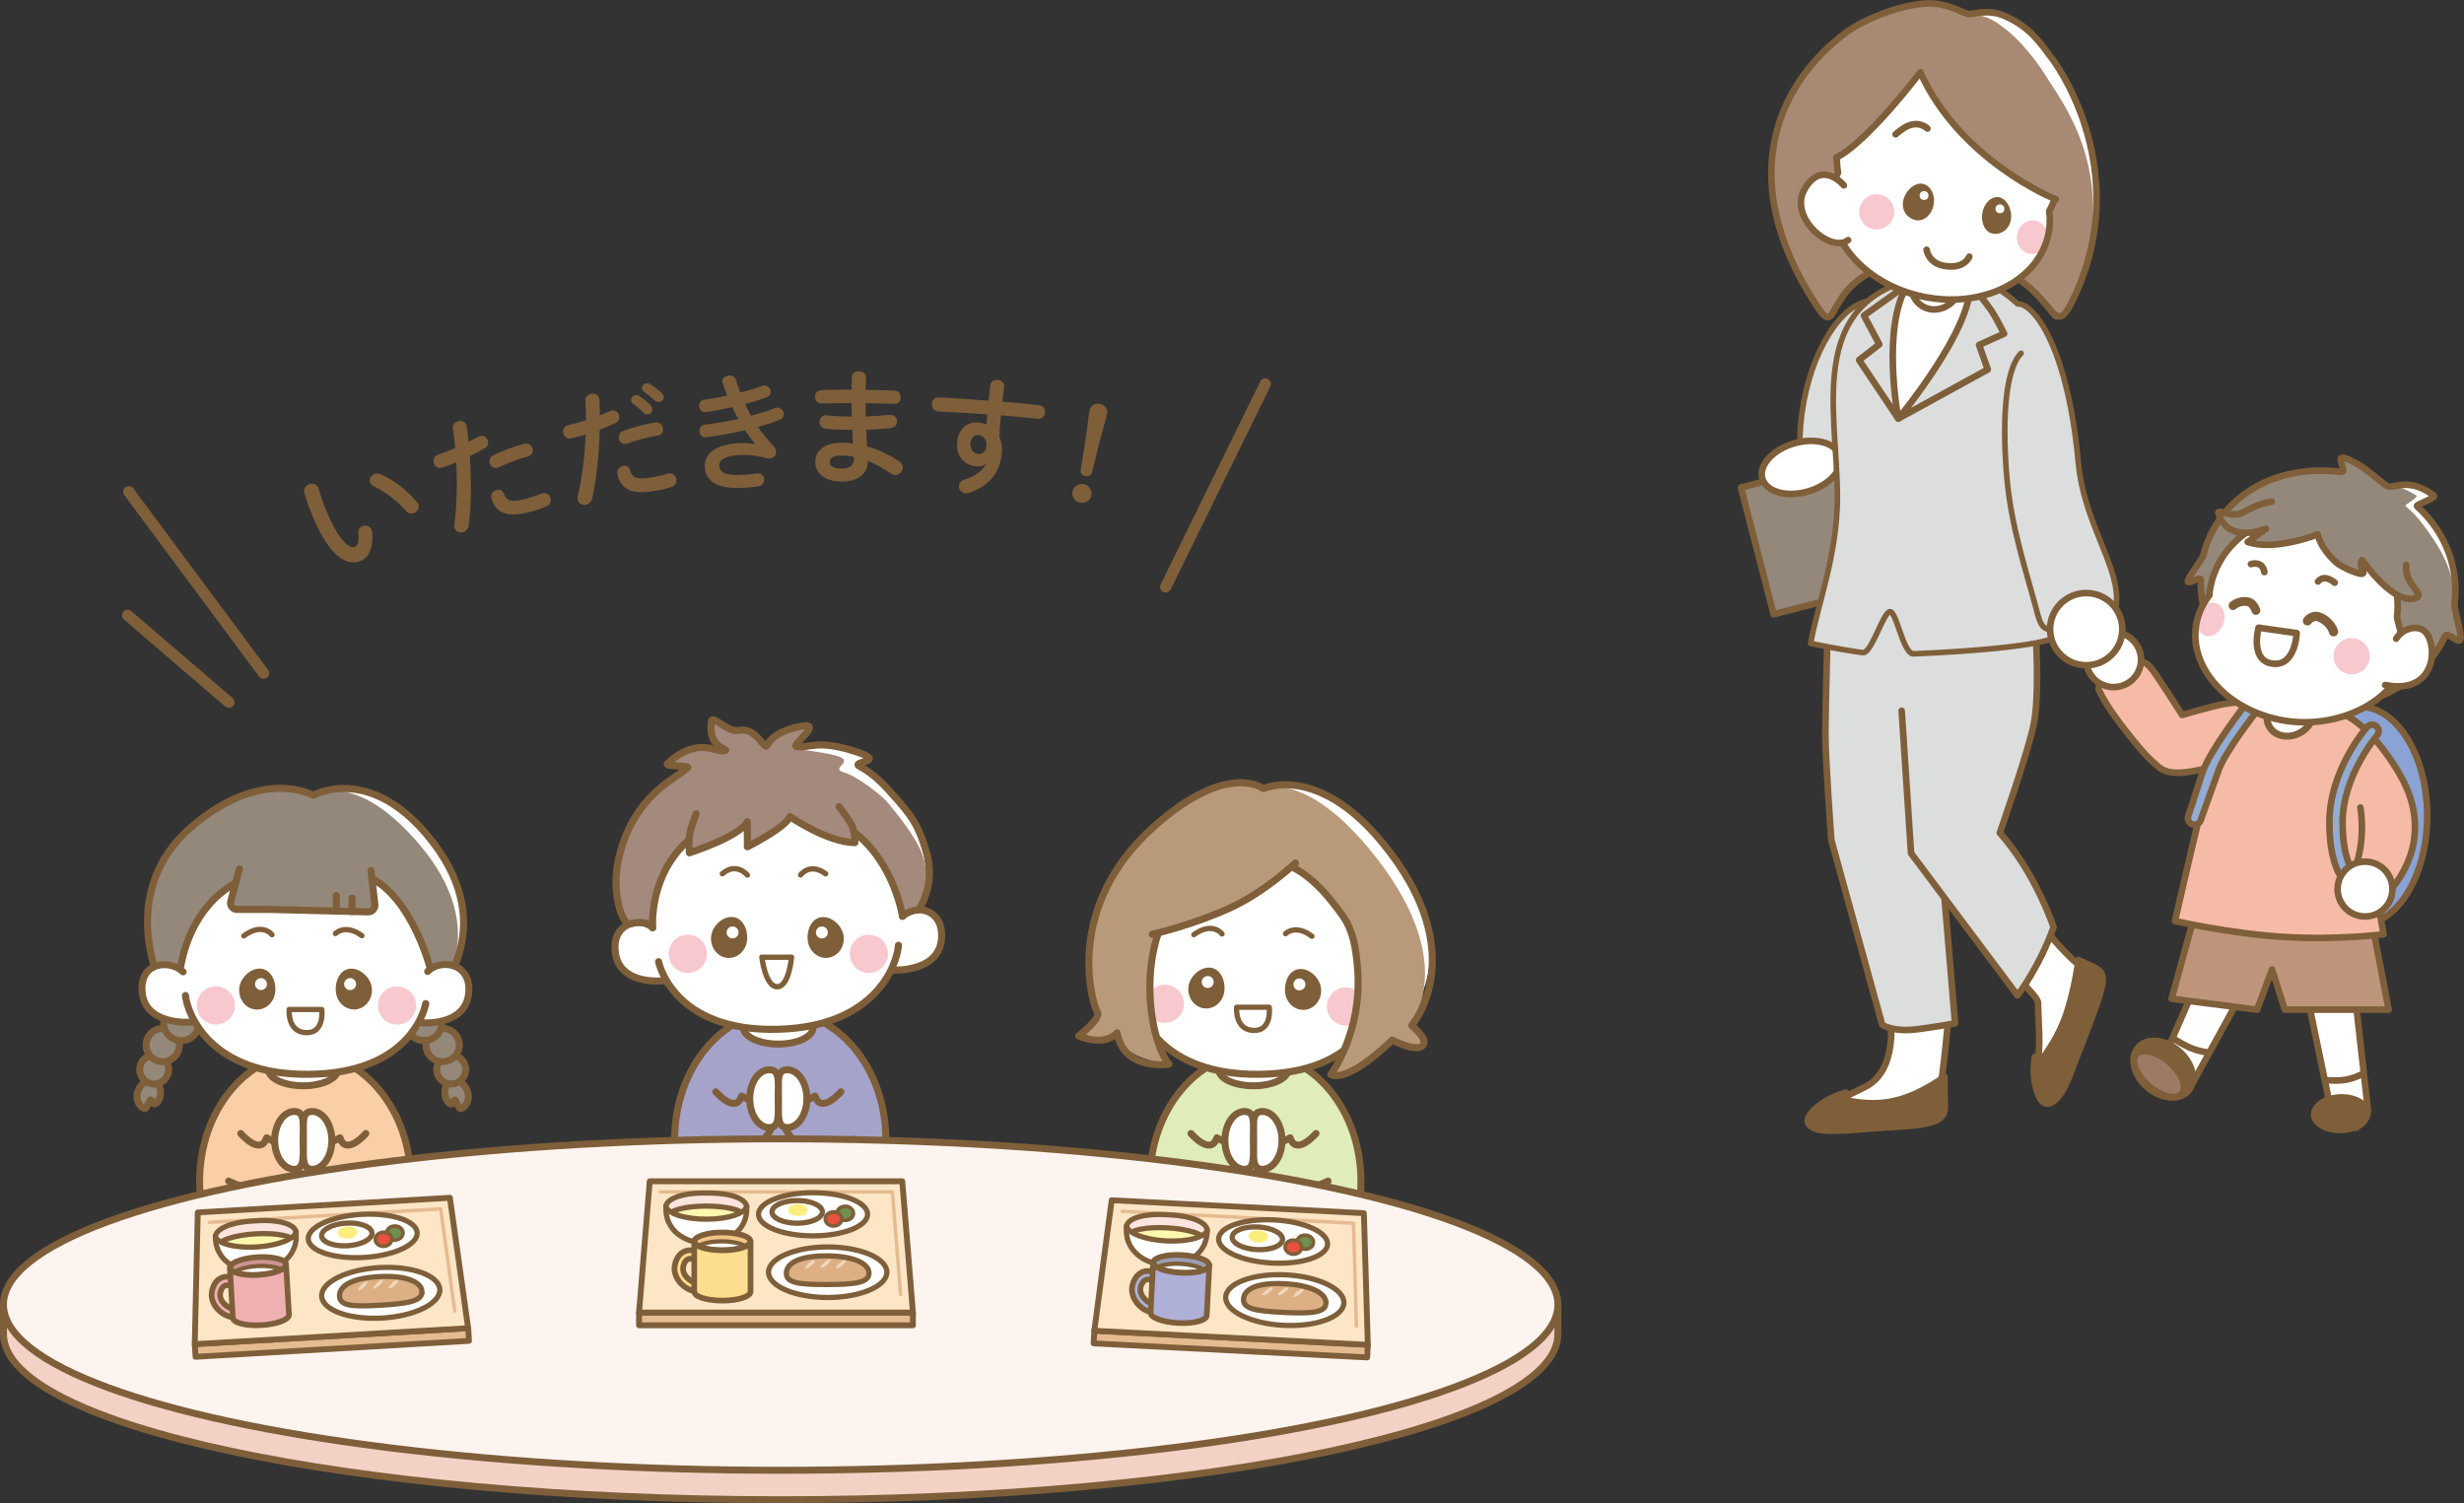 <?xml version="1.0" encoding="UTF-8"?>
<svg xmlns="http://www.w3.org/2000/svg" id="_レイヤー_1" width="399.8" height="243.92" viewBox="0 0 399.8 243.92">
  <rect x="0" y="0" width="399.8" height="243.92" fill="#333333" stroke="none"/>
  <defs>
    <style>.cls-1{fill:#f3d1c5;}.cls-1,.cls-2,.cls-3,.cls-4,.cls-5,.cls-6,.cls-7,.cls-8,.cls-9,.cls-10,.cls-11,.cls-12,.cls-13,.cls-14,.cls-15,.cls-16,.cls-17,.cls-18,.cls-19,.cls-20,.cls-21,.cls-22,.cls-23,.cls-24,.cls-25,.cls-26,.cls-27,.cls-28,.cls-29,.cls-30,.cls-31,.cls-32{stroke:#7e5f3a;}.cls-1,.cls-2,.cls-5,.cls-6,.cls-8,.cls-9,.cls-10,.cls-11,.cls-15,.cls-16,.cls-18,.cls-19,.cls-21,.cls-22,.cls-23,.cls-24,.cls-25,.cls-26,.cls-27,.cls-28,.cls-29,.cls-30,.cls-31,.cls-33,.cls-32{stroke-linecap:round;}.cls-1,.cls-5,.cls-6,.cls-8,.cls-9,.cls-10,.cls-11,.cls-12,.cls-14,.cls-15,.cls-16,.cls-18,.cls-19,.cls-21,.cls-22,.cls-24,.cls-26,.cls-27,.cls-29,.cls-30,.cls-33,.cls-32{stroke-linejoin:round;}.cls-1,.cls-22,.cls-24,.cls-30{stroke-width:1.13px;}.cls-2{stroke-width:1.5px;}.cls-2,.cls-3,.cls-4,.cls-7,.cls-13,.cls-34,.cls-17,.cls-20,.cls-23,.cls-25,.cls-28,.cls-31{stroke-miterlimit:10;}.cls-2,.cls-4,.cls-5,.cls-7,.cls-8,.cls-9,.cls-10,.cls-11,.cls-12,.cls-15,.cls-19,.cls-21,.cls-23,.cls-25,.cls-26,.cls-28,.cls-30,.cls-31,.cls-33,.cls-32{fill:none;}.cls-3{stroke-width:1.13px;}.cls-3,.cls-35,.cls-34,.cls-18,.cls-20,.cls-24,.cls-27{fill:#fff;}.cls-4,.cls-12,.cls-14,.cls-20,.cls-27,.cls-32{stroke-width:1.07px;}.cls-5{stroke-width:1.44px;}.cls-6{fill:#ea513c;}.cls-6,.cls-29{stroke-width:.59px;}.cls-7,.cls-16,.cls-17,.cls-18,.cls-21{stroke-width:.85px;}.cls-36{fill:#f7c8ce;}.cls-37{fill:#f4c587;}.cls-38{fill:#facea6;}.cls-39{fill:#efb0b2;}.cls-40{fill:#f6bba7;}.cls-41{fill:#efd7b8;}.cls-42{fill:#e5bb92;}.cls-43{fill:#fbee7e;}.cls-44{fill:#fde6c6;}.cls-45{fill:#fddd8f;}.cls-46,.cls-13,.cls-14{fill:#7e5f3a;}.cls-47{fill:#8aa3d4;}.cls-48{fill:#9e7964;}.cls-49{fill:#b89a7b;}.cls-50{fill:#92acd3;}.cls-51{fill:#ce9593;}.cls-52{fill:#a88973;}.cls-53{fill:#a4897d;}.cls-54{fill:#aeb0d8;}.cls-55{fill:#a5a3ca;}.cls-56{fill:#be957b;}.cls-57{fill:#dcdddd;}.cls-58{fill:#dcaf85;}.cls-59{fill:#e0ecba;}.cls-60{fill:#94887a;}.cls-61{fill:#9a9fb2;}.cls-8{stroke-width:.91px;}.cls-9{stroke-width:.92px;}.cls-10,.cls-25{stroke-width:1.15px;}.cls-11,.cls-28{stroke-width:1.15px;}.cls-13{stroke-width:1.04px;}.cls-34{stroke:#7c5e39;stroke-width:.69px;}.cls-15{stroke-width:.95px;}.cls-16{fill:#fce4df;}.cls-17{fill:#fff7b0;}.cls-19{stroke-width:.87px;}.cls-22{fill:#fdf4ef;}.cls-23{stroke-width:1.82px;}.cls-26{stroke-width:.86px;}.cls-29{fill:#70904d;}.cls-31{stroke-width:1.43px;}.cls-33{stroke:#e5bb92;stroke-width:.56px;}</style>
  </defs>
  <g>
    <g>
      <g>
        <path class="cls-46" d="m50.15,78.59c.58-.21,1.26-.07,1.51.61.1.27.37,1.24.58,1.84,2.46,6.74,4.48,8.01,5.29,7.72.46-.17.77-.63.61-2.21-.06-.63.26-1.03.68-1.19.56-.2,1.25,0,1.48.64.04.12.08.21.08.34.23,2.84-.66,4.24-1.95,4.71-2.79,1.02-5.75-1.81-8.42-9.13-.32-.89-.5-1.48-.64-1.99-.17-.64.26-1.14.78-1.33Zm17.5,2.86c.11.13.18.26.23.38.23.64-.17,1.22-.71,1.42-.41.15-.91.09-1.29-.36-1.34-1.52-3.33-3.08-5.25-4.02-.32-.15-.5-.36-.59-.59-.2-.54.16-1.17.74-1.38.27-.1.62-.1.98.06,2.17.91,4.53,2.78,5.88,4.51Z"></path>
        <path class="cls-46" d="m71.64,75.88c-.66.17-1.12-.25-1.25-.78-.14-.54.07-1.14.74-1.35.79-.24,1.71-.6,2.74-1.05-.1-1.14-.24-2.03-.39-3.16-.1-.63.35-1.06.86-1.19.56-.14,1.2.08,1.36.71l.03.12c.14.98.22,1.72.29,2.51.53-.26,1.07-.54,1.61-.83.1-.04.19-.09.29-.11.62-.16,1.12.27,1.26.8.1.42-.03.9-.53,1.17-.85.49-1.67.93-2.42,1.31.27,4.08.24,8-.15,11.16-.09.66-.52,1.06-.99,1.18-.56.14-1.19-.12-1.35-.74-.04-.18-.05-.37-.02-.59.41-2.98.49-6.36.31-10.02-.79.33-1.57.65-2.39.86Zm13.43-3.87c.72-.18,1.21.27,1.34.8.13.52-.08,1.1-.76,1.27-1.59.4-3.38,1.1-4.72,1.74-.07.04-.17.07-.23.08-.62.15-1.12-.25-1.25-.78-.12-.46.05-.98.65-1.29,1.47-.71,3.39-1.42,4.98-1.82Zm-4.48,7.5c.46-.12.96.03,1.16.59.46,1.24,1.27,1.42,3.43.87,1.01-.26,1.85-.55,2.62-.87.06-.04.15-.06.21-.08.68-.17,1.2.31,1.33.85.12.48-.06,1.03-.65,1.28-.82.35-1.79.69-2.93.97-2.79.7-4.2.29-5.09-.56-.44-.42-.8-1.17-.94-1.73-.17-.68.29-1.19.85-1.33Z"></path>
        <path class="cls-46" d="m92.57,71.14c-.67.1-1.09-.35-1.18-.9-.08-.55.18-1.13.86-1.27.8-.17,1.76-.44,2.83-.79.01-1.14-.04-2.05-.09-3.18-.04-.64.44-1.02.97-1.1.57-.09,1.19.19,1.29.84l.02.12c.05.99.06,1.73.05,2.52.55-.21,1.12-.44,1.68-.67.1-.04.2-.07.3-.09.63-.1,1.09.37,1.18.92.06.43-.11.89-.64,1.12-.89.41-1.75.76-2.53,1.07-.12,4.09-.52,7.99-1.21,11.1-.15.65-.61,1.01-1.1,1.08-.57.08-1.18-.24-1.27-.86-.03-.18-.02-.37.04-.59.69-2.93,1.09-6.29,1.26-9.95-.81.25-1.99.55-2.46.62Zm8.57,4.46c.47-.07.95.12,1.1.7.34,1.28,1.13,1.53,3.34,1.19,1.03-.16,1.89-.37,2.69-.62.06-.03.16-.05.22-.05.69-.11,1.17.42,1.25.97.07.49-.15,1.02-.77,1.22-.85.28-1.85.51-3.01.69-2.41.37-3.71.07-4.6-.65-.61-.49-1.06-1.37-1.19-2.21-.11-.69.4-1.16.97-1.25Zm5.17-7.04c.73-.11,1.18.38,1.26.93.08.53-.19,1.09-.88,1.19-1.62.25-3.47.78-4.87,1.28-.08.03-.18.05-.24.06-.63.1-1.09-.35-1.18-.9-.07-.47.14-.98.77-1.22,1.53-.57,3.51-1.1,5.13-1.34Zm-3.92-3.55c-.06-.41.29-.83.73-.9.18-.03.39,0,.6.14.62.4,1.33.96,1.85,1.52.17.16.24.34.27.52.07.45-.26.87-.69.94-.24.04-.51-.05-.73-.28-.59-.59-1.23-1.1-1.76-1.49-.17-.14-.25-.29-.27-.44Zm1.76-1.93c-.06-.41.27-.81.74-.88.2-.03.42.02.65.15.6.37,1.3.9,1.82,1.43.19.18.29.37.32.57.07.45-.27.83-.69.89-.24.04-.52-.02-.77-.26-.56-.52-1.22-1.04-1.76-1.45-.19-.14-.27-.29-.3-.45Z"></path>
        <path class="cls-46" d="m122.52,72.03c-.49-.6-1.08-1.37-1.67-2.21-2,.48-4.02.82-5.56,1.04-.29.04-.65.08-.76.09-.63.04-1.02-.47-1.05-.98-.03-.49.24-1,.88-1.06,1.78-.2,3.62-.55,5.43-.93-.35-.63-.68-1.27-.97-1.91-1.5.34-2.65.58-3.94.75-.06,0-.24.04-.41.05-.59.04-.99-.43-1.03-.98-.03-.49.22-.98.82-1.04,1.1-.13,2.42-.37,3.74-.66-.27-.68-.52-1.36-.73-2.03-.03-.08-.05-.18-.06-.26-.04-.59.51-.94,1.07-.97.47-.03.96.16,1.11.69.23.68.48,1.39.73,2.07,1.36-.33,2.59-.7,3.49-1.05.12-.05.24-.08.36-.09.61-.04,1.06.47,1.09.98.02.37-.16.75-.64.92-1,.37-2.21.76-3.52,1.11.29.64.62,1.28.95,1.89,1.46-.38,2.78-.8,3.89-1.22.12-.05.22-.08.32-.08.61-.04,1.08.48,1.11,1.02.02.37-.18.77-.7.97-1,.39-2.19.78-3.5,1.13.77,1.1,1.67,2.21,2.59,3.16.24.25.34.53.36.82.04.57-.38,1.12-1.05,1.16-.16.01-.35-.02-.54-.07-1.47-.44-3.02-.6-4.49-.51-2.52.17-3.19.95-3.13,1.81.06.98.99,1.6,3.98,1.41.84-.06,1.15-.1,1.76-.18.12,0,.31-.04.39-.05.74-.05,1.12.44,1.15.97.03.49-.28,1.01-.95,1.11-.57.1-1.3.19-2.18.25-4.32.28-6.33-.94-6.49-3.32-.14-2.11,1.53-3.66,5.34-3.91,1.11-.07,2.08-.01,2.81.15l.02-.04Z"></path>
        <path class="cls-46" d="m140.46,63.25l1.31.02c1.19.02,2.32.07,3.36.11.7.03,1.04.57,1.02,1.13,0,.53-.37,1.04-1.07,1.03-.8-.04-1.68-.07-2.6-.09-.66-.01-1.33,0-2.03-.02-.01.72,0,1.44.02,2.15,1.35-.06,2.67-.13,3.86-.26h.16c.72.02,1.08.54,1.07,1.07,0,.49-.35,1-1.03,1.07-1.25.14-2.61.22-3.98.27.02.9.09,1.81.15,2.71,1.73.48,3.46,1.28,5.1,2.33.49.32.68.73.68,1.12-.01.63-.56,1.2-1.23,1.19-.23,0-.45-.07-.69-.24-1.24-.85-2.49-1.55-3.76-2.04v.14c-.04,2.21-1.99,3.25-4.37,3.2-2.6-.05-4.18-1.33-4.14-3.24.03-1.78,1.54-3.13,4.47-3.07.55.01,1.09.06,1.66.13-.05-.74-.12-1.48-.12-2.2l-1.17-.02c-1.23-.02-2.48-.09-3.2-.18-.68-.1-.97-.61-.96-1.11,0-.53.39-1.08,1.05-1.07h.14c.76.1,1.78.18,2.95.2l1.11.02c-.03-.74-.03-1.46-.04-2.2-1.74,0-3.45.04-4.88.07-.7,0-1.06-.55-1.05-1.11.01-.53.35-1.04,1.05-1.07,1.44-.04,3.14-.08,4.88-.07l.04-2.07c.01-.62.59-.91,1.17-.9.55.01,1.12.33,1.11.95l-.04,2.03Zm-1.9,11.33v-.45c-.62-.14-1.22-.21-1.83-.22-1.6-.03-2.08.45-2.09,1.07-.01.55.51,1.04,1.85,1.06,1.37.03,2.06-.6,2.08-1.46Z"></path>
        <path class="cls-46" d="m159.92,75.32c-.4.28-.95.41-1.57.34-2-.23-3.31-1.74-3.04-4.07.23-2,1.65-3.24,3.55-3.02.43.05.83.16,1.2.3l.12-1.64c-1.5-.09-4.96-.32-7.1-.42-.23,0-.7-.04-.92-.06-.69-.08-1.01-.72-.95-1.29.06-.53.45-1.02,1.17-.98,2.42.13,5.23.31,8.03.53.06-.74.16-1.57.26-2.49.07-.65.69-.93,1.26-.87.55.06,1.06.45.99,1.1l-.28,2.42c2.13.18,4.17.37,5.98.58.71.08,1,.67.93,1.24-.06.53-.47,1.04-1.1.97-1.81-.21-3.9-.38-6.03-.57-.12,1.18-.21,2.35-.26,3.54.36.78.5,1.75.38,2.79-.37,3.22-2.27,5.25-5.36,6.26-.21.06-.4.08-.56.06-.67-.08-1.1-.68-1.03-1.27.04-.39.32-.77.91-.95,1.73-.52,2.99-1.56,3.46-2.49l-.06-.03Zm-2.46-3.42c-.11,1,.55,1.69,1.22,1.77.69.08,1.26-.35,1.37-1.29.1-.92-.36-1.69-1.24-1.79-.69-.08-1.25.42-1.35,1.31Z"></path>
        <path class="cls-46" d="m177.08,80.38c-.17.85-.96,1.35-1.83,1.18s-1.4-.95-1.23-1.8c.17-.84.97-1.37,1.83-1.2.86.17,1.39.97,1.22,1.82Zm-.3-13.75c.17-.87.9-1.24,1.72-1.08.8.16,1.3.81,1.13,1.65-.11.54-.47,1.73-.63,2.3-.53,1.92-1.28,4.87-1.79,7.09-.13.52-.57.76-1.12.65-.54-.11-.82-.5-.73-1.03.37-2.23.85-5.23,1.1-7.23.05-.37.2-1.82.31-2.37Z"></path>
      </g>
      <g>
        <line class="cls-23" x1="20.9" y1="79.79" x2="42.77" y2="109.24"></line>
        <line class="cls-23" x1="205.3" y1="62.31" x2="189.14" y2="95.23"></line>
        <line class="cls-23" x1="20.7" y1="99.83" x2="37.15" y2="113.96"></line>
      </g>
    </g>
    <g>
      <g>
        <ellipse class="cls-59" cx="203.69" cy="191.67" rx="17.13" ry="20.8"></ellipse>
        <ellipse class="cls-24" cx="203.38" cy="173.53" rx="5.63" ry="2.65"></ellipse>
        <ellipse class="cls-30" cx="203.69" cy="191.67" rx="17.13" ry="20.8"></ellipse>
        <path class="cls-30" d="m193.24,183.92s3.19,3.74,4.2.7c0,0,3.4,1.94,5.52,1.94.3,0-.36,10.45-11.68,5.08"></path>
        <path class="cls-30" d="m213.53,183.92s-3.19,3.74-4.2.7c0,0-3.4,1.94-5.52,1.94-.3,0,.36,10.45,11.68,5.08"></path>
        <path class="cls-24" d="m203.4,184.85c0,2.59-.32,4.88,1.43,4.88s3.18-2.1,3.18-4.69-1.42-4.69-3.18-4.69-1.43,1.9-1.43,4.49Z"></path>
        <path class="cls-24" d="m203.36,184.85c0,2.59.32,4.88-1.43,4.88s-3.18-2.1-3.18-4.69c0-2.59,1.42-4.69,3.18-4.69s1.43,1.9,1.43,4.49Z"></path>
        <g>
          <path class="cls-35" d="m176.95,160.35c-.13-3.02,1.78-4.27,3.6-4.34-.03-.19-.06-.37-.08-.56-1.35-12.22,8.15-23.37,21.21-24.92,13.06-1.54,24.74,7.11,26.09,19.32.26,2.34.12,4.64-.37,6.85,1.46.44,2.71,1.74,2.57,4.23-.27,4.59-5.08,5.08-7.14,5.08-3.84,4.67-9.16,7.6-15.85,8.24-9.27.89-16.52-2.11-21.27-8.6-1.74.03-8.54-.36-8.75-5.29Z"></path>
          <path class="cls-28" d="m223.26,162.84s-1.86,11.36-19.07,11.48c-15.81.11-19.57-9.65-19.92-12.79"></path>
          <g>
            <path class="cls-26" d="m200.65,163.44h5.29s.49,3.76-2.43,3.76c-3.2,0-2.86-3.76-2.86-3.76Z"></path>
            <path class="cls-26" d="m208.59,151.5s1.6-1.63,4.28.42"></path>
            <path class="cls-26" d="m198.28,151.54s-1.5-2.09-4.57.12"></path>
            <circle class="cls-36" cx="189.01" cy="162.87" r="3.1"></circle>
            <circle class="cls-36" cx="218.4" cy="163.32" r="3.1"></circle>
            <path class="cls-46" d="m198.68,160.69c-.14,1.75-1.56,3.07-3.18,2.94-1.62-.13-2.82-1.65-2.68-3.4.14-1.75,1.89-3.35,3.51-3.22s2.49,1.93,2.35,3.68Z"></path>
            <path class="cls-46" d="m208.5,160.89c.12,1.75,1.53,3.08,3.15,2.97s2.83-1.62,2.71-3.37-1.86-3.37-3.48-3.26c-1.62.11-2.5,1.91-2.38,3.66Z"></path>
            <circle class="cls-35" cx="195.96" cy="159.34" r=".97"></circle>
            <circle class="cls-35" cx="210.84" cy="159.73" r=".97"></circle>
          </g>
          <path class="cls-5" d="m224.04,157.37c1.59-1.71,6.48-1.28,6.2,3.5-.34,5.85-8.07,5.04-8.07,5.04"></path>
          <path class="cls-5" d="m183.48,156.9c-1.56-1.74-6.46-1.39-6.25,3.39.25,5.85,7.99,5.17,7.99,5.17"></path>
          <path class="cls-35" d="m178.05,164.2c-.93-1.62-5.42-17.09,9.21-30.1,11.98-10.66,17.72-6.14,17.72-6.14,0,0,8.69-4.06,19.21,8.64,15.01,18.12,3.8,29.01,3.8,29.01,1.55,1.38,3.33,3.11,2.99,3.83-.76,1.59-4.91-1.13-4.91-1.13,0,0-7.09,7.38-10.14,6.03,0,0,5.06-7.34,4.32-17.42-.49-6.74-2.06-9.28-4.22-12.03-3.77-4.8-9.32-8.36-19.37-3.72-13.17,6.09-11.77,24.75-7.73,29.82,0,0-7.39.76-7.7-3.42,0,0-1.71,2.36-6.23.5,0,0,3.69-2.76,3.05-3.87Z"></path>
          <path class="cls-49" d="m178.05,164.2c-.93-1.62-5.42-17.09,9.21-30.1,11.98-10.66,17.72-6.14,17.72-6.14,0,0,6.63-2.94,17.16,9.75,15.01,18.12,6.88,28,6.88,28,1.55,1.38,2.3,3.01,1.96,3.73-.76,1.59-5.09-.68-5.09-.68,0,0-6.9,6.93-9.96,5.59,0,0,5.06-7.34,4.32-17.42-.49-6.74-1.93-8.47-4.09-11.21-3.77-4.8-9.45-9.18-19.5-4.53-13.17,6.09-11.05,26.42-7.01,31.49,0,0-8.11-.91-8.41-5.09,0,0-1.71,2.36-6.23.5,0,0,3.69-2.76,3.05-3.87Z"></path>
          <path class="cls-11" d="m178.05,164.2c-.93-1.62-5.42-17.09,9.21-30.1,11.98-10.66,17.72-6.14,17.72-6.14,0,0,8.69-4.06,19.21,8.64,15.01,18.12,4.87,29.8,4.87,29.8,1.55,1.38,2.26,2.32,1.92,3.04-.76,1.59-5.09-.68-5.09-.68,0,0-6.9,6.93-9.96,5.59,0,0,5.1-6.8,4.37-16.88-.49-6.74-1.84-8.18-3.99-10.93-3.77-4.8-9.59-10.01-19.64-5.36-13.17,6.09-11.05,26.42-7.01,31.49,0,0-7.29,1.2-8.41-5.09,0,0-1.71,2.36-6.23.5,0,0,3.69-2.76,3.05-3.87Z"></path>
          <path class="cls-49" d="m185.62,152.3s10.21-3.65,12.65-4.5c5.78-1.99,12.94-9.26,12.94-9.26,0,0-.29-5.93-12.53-1.93-12.24,4-13.06,15.69-13.06,15.69Z"></path>
          <path class="cls-11" d="m186.96,151.61s6.82-1.59,12.76-4.35c5.61-2.6,10.47-7.22,10.47-7.22"></path>
        </g>
      </g>
      <g>
        <ellipse class="cls-38" cx="49.52" cy="191.67" rx="17.13" ry="20.8"></ellipse>
        <ellipse class="cls-24" cx="49.2" cy="173.53" rx="5.63" ry="2.65"></ellipse>
        <ellipse class="cls-30" cx="49.52" cy="191.67" rx="17.13" ry="20.8"></ellipse>
        <path class="cls-30" d="m39.06,183.92s3.19,3.74,4.2.7c0,0,3.4,1.94,5.52,1.94.3,0-.36,10.45-11.68,5.08"></path>
        <path class="cls-30" d="m59.36,183.92s-3.19,3.74-4.2.7c0,0-3.4,1.94-5.52,1.94-.3,0,.36,10.45,11.68,5.08"></path>
        <path class="cls-24" d="m49.23,184.85c0,2.59-.32,4.88,1.43,4.88s3.18-2.1,3.18-4.69-1.42-4.69-3.18-4.69-1.43,1.9-1.43,4.49Z"></path>
        <path class="cls-24" d="m49.18,184.85c0,2.59.32,4.88-1.43,4.88s-3.18-2.1-3.18-4.69c0-2.59,1.42-4.69,3.18-4.69s1.43,1.9,1.43,4.49Z"></path>
        <g>
          <g>
            <path class="cls-60" d="m25.89,178.18c-.27.78-.96,1.46-1.33.38-.19-.56-.71,1.47-1.14,1.32-.76-.27-1.5-1.48-1.06-2.74.58-1.65,1.9-2.1,2.66-1.83.76.27,1.32,1.61.88,2.87Z"></path>
            <path class="cls-30" d="m25.89,178.18c-.27.78-.96,1.46-1.33.38-.19-.56-.71,1.47-1.14,1.32-.76-.27-1.5-1.48-1.06-2.74.58-1.65,1.9-2.1,2.66-1.83.76.27,1.32,1.61.88,2.87Z"></path>
            <circle class="cls-60" cx="25.02" cy="173.54" r="2.35"></circle>
            <circle class="cls-30" cx="25.02" cy="173.54" r="2.35"></circle>
            <circle class="cls-60" cx="26.41" cy="169.57" r="2.7"></circle>
            <circle class="cls-30" cx="26.41" cy="169.57" r="2.7"></circle>
            <circle class="cls-60" cx="29.41" cy="166" r="2.85"></circle>
            <circle class="cls-30" cx="29.41" cy="166" r="2.85"></circle>
          </g>
          <g>
            <path class="cls-60" d="m72.34,178.18c.27.78.96,1.46,1.33.38.19-.56.71,1.47,1.14,1.32.76-.27,1.5-1.48,1.06-2.74-.58-1.65-1.9-2.1-2.66-1.83-.76.27-1.32,1.61-.88,2.87Z"></path>
            <path class="cls-30" d="m72.34,178.18c.27.78.96,1.46,1.33.38.19-.56.71,1.47,1.14,1.32.76-.27,1.5-1.48,1.06-2.74-.58-1.65-1.9-2.1-2.66-1.83-.76.27-1.32,1.61-.88,2.87Z"></path>
            <circle class="cls-60" cx="73.21" cy="173.54" r="2.35"></circle>
            <circle class="cls-30" cx="73.21" cy="173.54" r="2.35"></circle>
            <circle class="cls-60" cx="71.82" cy="169.57" r="2.7"></circle>
            <circle class="cls-30" cx="71.82" cy="169.57" r="2.7"></circle>
            <circle class="cls-60" cx="68.82" cy="166" r="2.85"></circle>
            <circle class="cls-30" cx="68.82" cy="166" r="2.85"></circle>
          </g>
          <path class="cls-35" d="m22.77,160.35c-.13-3.02,1.78-4.27,3.6-4.34-.03-.19-.06-.37-.08-.56-1.35-12.22,8.15-23.37,21.21-24.92,13.06-1.54,24.74,7.11,26.09,19.32.26,2.34.12,4.64-.37,6.85,1.46.44,2.71,1.74,2.57,4.23-.27,4.59-5.08,5.08-7.14,5.08-3.84,4.67-9.16,7.6-15.85,8.24-9.27.89-16.52-2.11-21.27-8.6-1.74.03-8.54-.36-8.75-5.29Z"></path>
          <path class="cls-35" d="m27.04,160.85c-1.52-1.09-7.99-16.38,4-26.66,11.49-9.86,19.77-5.15,19.77-5.15,0,0,8.74-4.95,18.28,6.2,12.6,14.73,1.88,25.95,1.88,25.95-.59-.71-.8-1.29-1.1-3.83,0,0-2.95-11.87-10.09-15.08-5.94-2.66-12.89-2.43-19.06-.16-7.94,2.93-10.62,10.22-11.41,14.76,0,0-1.14,4.76-2.26,3.95Z"></path>
          <path class="cls-60" d="m27.04,160.85c-1.52-1.09-7.99-16.38,4-26.66,11.49-9.86,19.77-5.15,19.77-5.15,0,0,6.05-3.94,15.63,6.18,14.49,15.3,4.53,25.97,4.53,25.97-.59-.71-.8-1.29-1.1-3.83,0,0-2.95-11.87-10.09-15.08-5.94-2.66-12.89-2.43-19.06-.16-7.94,2.93-10.62,10.22-11.41,14.76,0,0-1.14,4.76-2.26,3.95Z"></path>
          <path class="cls-11" d="m27.04,160.85c-1.52-1.09-7.99-16.38,4-26.66,11.49-9.86,19.77-5.15,19.77-5.15,0,0,8.74-4.95,18.28,6.2,12.6,14.73,1.88,25.95,1.88,25.95-.59-.71-.8-1.29-1.1-3.83,0,0-2.95-11.87-10.09-15.08-5.94-2.66-12.89-2.43-19.06-.16-7.94,2.93-10.62,10.22-11.41,14.76,0,0-1.14,4.76-2.26,3.95Z"></path>
          <g>
            <path class="cls-26" d="m54.43,151.48s1.57-1.65,4.29.35"></path>
            <path class="cls-26" d="m44.13,151.67s-1.53-2.07-4.57.19"></path>
            <path class="cls-26" d="m46.92,163.8h5.29s.49,3.76-2.43,3.76c-3.2,0-2.86-3.76-2.86-3.76Z"></path>
            <circle class="cls-36" cx="35.03" cy="163.15" r="3.1"></circle>
            <circle class="cls-36" cx="64.42" cy="163.15" r="3.1"></circle>
            <path class="cls-46" d="m44.67,160.82c-.11,1.75-1.51,3.09-3.13,2.99s-2.84-1.6-2.73-3.36c.11-1.75,1.84-3.38,3.46-3.28s2.52,1.89,2.41,3.65Z"></path>
            <path class="cls-46" d="m54.49,160.87c.15,1.75,1.58,3.06,3.19,2.92,1.62-.14,2.81-1.66,2.66-3.41s-1.91-3.34-3.53-3.2-2.48,1.95-2.33,3.7Z"></path>
            <circle class="cls-35" cx="56.81" cy="159.68" r=".97"></circle>
            <circle class="cls-35" cx="42.35" cy="159.68" r=".97"></circle>
          </g>
          <path class="cls-60" d="m60.2,141.26l.62,5.51c.07.65-.44,1.21-1.09,1.19l-16.16-.4h-5.14c-.67,0-1.16-.64-.99-1.29l1.4-5.29s11.12-7.36,21.36.28Z"></path>
          <path class="cls-11" d="m38.84,140.98l-1.4,5.29c-.17.65.32,1.29.99,1.29h5.14l16.16.4c.65.02,1.16-.55,1.09-1.19l-.62-5.51"></path>
          <line class="cls-11" x1="54.57" y1="145.32" x2="54.57" y2="147.84"></line>
          <line class="cls-11" x1="57.12" y1="145.73" x2="57.12" y2="147.9"></line>
          <path class="cls-35" d="m69.35,157.37c1.59-1.71,6.48-1.28,6.2,3.5-.34,5.85-8.07,5.04-8.07,5.04"></path>
          <path class="cls-35" d="m29.65,157.09c-1.56-1.74-6.46-1.39-6.25,3.39.25,5.85,7.99,5.17,7.99,5.17"></path>
          <path class="cls-30" d="m69.39,157.64c1.9-2.05,6.95-1.55,6.68,3.23-.34,5.85-7.88,5.08-7.88,5.08"></path>
          <path class="cls-30" d="m29.71,157.7c-1.95-1.95-6.87-1.8-6.67,2.98.25,5.85,7.99,5.17,7.99,5.17"></path>
          <path class="cls-28" d="m69.08,162.84s-1.86,11.36-19.07,11.48c-15.81.11-19.57-9.65-19.92-12.79"></path>
        </g>
      </g>
      <g>
        <ellipse class="cls-55" cx="126.6" cy="184.9" rx="17.13" ry="20.8"></ellipse>
        <ellipse class="cls-24" cx="126.28" cy="166.76" rx="5.63" ry="2.65"></ellipse>
        <ellipse class="cls-30" cx="126.6" cy="184.9" rx="17.13" ry="20.8"></ellipse>
        <g>
          <path class="cls-35" d="m153.07,151.93c.03-3.07-1.92-4.26-3.74-4.27.02-.19.04-.38.06-.57.96-12.42-8.88-23.39-21.98-24.5-13.1-1.12-24.51,8.04-25.47,20.46-.18,2.38.03,4.71.59,6.92-1.44.5-2.66,1.86-2.43,4.37.41,4.64,5.24,4.97,7.3,4.9,3.99,4.6,9.39,7.38,16.1,7.8,9.29.58,16.44-2.7,20.99-9.43,1.74-.03,8.53-.66,8.58-5.65Z"></path>
          <path class="cls-25" d="m106.86,156.04s2.21,11.44,19.42,10.97c15.8-.43,19.26-10.44,19.5-13.63"></path>
          <g>
            <path class="cls-19" d="m121.27,141.99s-1.77-2.18-4.06-.22"></path>
            <path class="cls-19" d="m129.9,141.97s1.48-2.09,4.07-.19"></path>
            <path class="cls-19" d="m123.62,155.32h4.81s-.39,4.79-2.33,4.79-2.48-4.79-2.48-4.79Z"></path>
            <circle class="cls-36" cx="111.59" cy="154.77" r="3.1"></circle>
            <circle class="cls-36" cx="140.98" cy="154.77" r="3.1"></circle>
            <path class="cls-46" d="m121.23,152.44c-.11,1.75-1.51,3.09-3.13,2.99s-2.84-1.6-2.73-3.36,1.84-3.38,3.46-3.28,2.52,1.89,2.41,3.65Z"></path>
            <path class="cls-46" d="m131.05,152.5c.15,1.75,1.58,3.06,3.19,2.92,1.62-.14,2.81-1.66,2.66-3.41s-1.91-3.34-3.53-3.2-2.48,1.95-2.33,3.7Z"></path>
            <circle class="cls-35" cx="133.36" cy="151.3" r=".97"></circle>
            <circle class="cls-35" cx="118.87" cy="151.3" r=".97"></circle>
          </g>
          <path class="cls-10" d="m105.9,150.53c-1.64-1.68-6.52-1.07-6.09,3.75.52,5.91,8.22,4.83,8.22,4.83"></path>
          <path class="cls-10" d="m146.43,148.67c1.5-1.81,6.41-1.62,6.36,3.22-.06,5.93-7.82,5.51-7.82,5.51"></path>
          <path class="cls-35" d="m146.43,148.67s-2.76-18.6-21.14-17.29c-20.82,1.49-19.39,19.15-19.39,19.15,0,0-.93-1.43-3.66-.61-1.15.34-3.21-4.98-1.83-10.72,1.15-4.82,3.53-9.38,8.71-12.84.82-.55,3.09-1.81,3.84-2.4.62-.49-5.22.48-4.66-.04,4.99-4.65,8.13-1.59,9.37-2.14.61-.27-2.55-2.15-2.21-4.8.12-.94,2.71,1.85,4.2,1.55,2.84-.58,4.04,2.5,4.64,2.55.27.02.46-2.1,5.33-3.17,4.5-.99-1.43,3.09-.38,3.23,2.2.29,3.33-1.18,9.44.76,5.71,1.82-.97,1.56.86,2.49,2.36,1.19,4.44,3.58,5.16,4.39,3.04,3.4,3.6,4.51,5,9.32,1.53,5.26-.65,9.53-.65,9.53,0,0-1.49.05-2.62,1.05Z"></path>
          <path class="cls-53" d="m146.43,148.67s-2.76-18.6-21.14-17.29c-20.82,1.49-19.39,19.15-19.39,19.15,0,0-.93-1.43-3.66-.61-1.15.34-3.21-4.98-1.83-10.72,1.15-4.82,3.53-9.38,8.71-12.84.82-.55,1.67-1.15,2.43-1.75.62-.49-3.81-.17-3.25-.69,4.99-4.65,7.35-1.42,8.58-1.97,0,0-1.99-1.59-1.65-4.25.12-.94,2.93,1.12,4.42.82,2.84-.58,4.04,2.5,4.64,2.55.27.02.59-1.58,5.33-3.17,3.1-1.05.09,2.71-.44,3.64,0,0,4.31.47,6.43,1.06,3.43.94-1.04,2.02,1.22,2.69,2.52.75,6.29,3.9,7,4.71,2.15,2.48,5.03,6.29,5.87,8.77,1.76,5.18-.65,8.86-.65,8.86,0,0-1.49.05-2.62,1.05Z"></path>
          <path class="cls-10" d="m146.43,148.67s-2.76-18.6-21.14-17.29c-20.82,1.49-19.39,19.15-19.39,19.15,0,0-.93-1.43-3.66-.61-1.15.34-3.21-4.98-1.83-10.72,1.15-4.82,3.53-9.38,8.71-12.84.82-.55,1.67-1.15,2.43-1.75.62-.49-3.81-.17-3.25-.69,4.99-4.65,8.13-1.59,9.37-2.14.61-.27-2.96-.44-2.21-4.8.16-.93,2.71,1.85,4.2,1.55,2.84-.58,4.04,2.5,4.64,2.55.27.02.46-2.1,5.33-3.17,4.5-.99-1.43,3.09-.38,3.23,2.2.29,3.33-1.18,9.44.76,5.71,1.82-.97,1.56.86,2.49,2.36,1.19,4.44,3.58,5.16,4.39,3.04,3.4,4.24,4.8,5.64,9.61,1.53,5.26-1.3,9.24-1.3,9.24,0,0-1.49.05-2.62,1.05Z"></path>
          <path class="cls-53" d="m114.3,130.68s-1.94,2.94-2.24,3.97c-.43,1.45-.2,3.72-.2,3.72,0,0,8.2-2.62,9.39-5.06l.02,4.08s6.08-3.03,6.92-4.89c0,0,6,4.16,10.52,4.22,0,0,.73-1.03-.78-3.34-.71-1.09-3.34-4.04-3.34-4.04"></path>
          <path class="cls-10" d="m112.94,132.05s-.58,1.58-.88,2.61c-.43,1.45-.2,3.72-.2,3.72,0,0,8.2-2.62,9.39-5.06l.02,4.08s6.08-3.03,6.92-4.89c0,0,6,4.16,10.52,4.22,0,0,.09-2.04-.78-3.34-.72-1.08-1.78-2.48-1.78-2.48"></path>
        </g>
        <path class="cls-30" d="m116.14,177.15s3.19,3.74,4.2.7c0,0,3.4,1.94,5.52,1.94.3,0-.36,10.45-11.68,5.08"></path>
        <path class="cls-30" d="m136.44,177.15s-3.19,3.74-4.2.7c0,0-3.4,1.94-5.52,1.94-.3,0,.36,10.45,11.68,5.08"></path>
        <path class="cls-24" d="m126.31,178.08c0,2.59-.32,4.88,1.43,4.88s3.18-2.1,3.18-4.69-1.42-4.69-3.18-4.69-1.43,1.9-1.43,4.49Z"></path>
        <path class="cls-24" d="m126.26,178.08c0,2.59.32,4.88-1.43,4.88-1.76,0-3.18-2.1-3.18-4.69,0-2.59,1.42-4.69,3.18-4.69,1.76,0,1.43,1.9,1.43,4.49Z"></path>
      </g>
      <g>
        <path class="cls-1" d="m250.79,211.68c-10.58-12.57-62.12-22.11-124.12-22.11S13.13,199.11,2.55,211.68H.56v4.78c0,14.85,56.46,26.89,126.11,26.89s126.11-12.04,126.11-26.89v-4.78h-1.99Z"></path>
        <ellipse class="cls-22" cx="126.67" cy="211.68" rx="126.11" ry="26.89"></ellipse>
      </g>
      <g>
        <rect class="cls-42" x="103.69" y="212.98" width="44.44" height="2.06"></rect>
        <rect class="cls-15" x="103.69" y="212.98" width="44.44" height="2.06"></rect>
        <polygon class="cls-44" points="146.4 191.68 145.62 191.68 106.2 191.68 105.42 191.68 103.69 212.98 148.13 212.98 146.4 191.68"></polygon>
        <polyline class="cls-33" points="146.12 210.06 144.8 193.4 107.22 193.4"></polyline>
        <polygon class="cls-15" points="146.4 191.68 145.62 191.68 106.2 191.68 105.42 191.68 103.69 212.98 148.13 212.98 146.4 191.68"></polygon>
        <g>
          <path class="cls-16" d="m114.6,198.09c8.88.06,8.59-4.63,0-4.51-8.59-.12-8.88,4.57,0,4.51Z"></path>
          <path class="cls-17" d="m120.89,197.62c.2,2.56-12.77,2.56-12.57,0-.2-2.56,12.77-2.56,12.57,0Z"></path>
          <path class="cls-35" d="m114.6,197.83c-3.51,0-6.37-.94-6.55-2.13-.43,8.04,13.54,8.04,13.11,0-.19,1.19-3.05,2.13-6.55,2.13Z"></path>
          <path class="cls-21" d="m114.6,197.83c-3.51,0-6.37-.94-6.55-2.13-.43,8.04,13.54,8.04,13.11,0-.19,1.19-3.05,2.13-6.55,2.13Z"></path>
        </g>
        <g>
          <ellipse class="cls-35" cx="131.92" cy="197.03" rx="8.85" ry="3.5"></ellipse>
          <ellipse class="cls-21" cx="131.92" cy="197.03" rx="8.85" ry="3.5"></ellipse>
          <ellipse class="cls-29" cx="137.14" cy="196.88" rx="1.34" ry="1.14"></ellipse>
          <ellipse class="cls-6" cx="135.25" cy="197.79" rx="1.34" ry="1.14"></ellipse>
          <ellipse class="cls-18" cx="129.35" cy="196.64" rx="4.09" ry="1.84"></ellipse>
          <ellipse class="cls-43" cx="129.47" cy="196.34" rx="1.59" ry=".98"></ellipse>
        </g>
        <g>
          <path class="cls-37" d="m121.78,201.42c0-.8-2.04-1.45-4.56-1.45s-4.57.65-4.57,1.45v8.06h.03s-.03.07-.03.11c0,.8,2.04,1.45,4.57,1.45s4.56-.65,4.56-1.45c0-.04-.03-.07-.03-.11h.03v-8.06Z"></path>
          <path class="cls-45" d="m113.12,209.53c-.45,0-1.24-.12-2.12-.8-.99-.76-1.89-2.14-1.44-3.73.28-1,.81-1.67,1.56-1.97,1.2-.49,2.44.2,2.58.28.33.19.44.61.25.94-.19.33-.61.44-.94.25-.22-.12-.89-.39-1.38-.19-.33.14-.58.5-.74,1.07-.33,1.16.65,2.03.96,2.26.77.59,1.36.51,1.38.51.37-.06.73.19.79.56.07.37-.16.72-.53.8-.04,0-.17.03-.36.03Z"></path>
          <path class="cls-9" d="m113.12,209.53c-.45,0-1.24-.12-2.12-.8-.99-.76-1.89-2.14-1.44-3.73.28-1,.81-1.67,1.56-1.97,1.2-.49,2.44.2,2.58.28.33.19.44.61.25.94-.19.33-.61.44-.94.25-.22-.12-.89-.39-1.38-.19-.33.14-.58.5-.74,1.07-.33,1.16.65,2.03.96,2.26.77.59,1.36.51,1.38.51.37-.06.73.19.79.56.07.37-.16.72-.53.8-.04,0-.17.03-.36.03Z"></path>
          <path class="cls-34" d="m117.12,204.06c2.29,0,4.15-.59,4.15-1.32h0c0-.36-.46-.69-1.22-.93-.05-.02-.12-.03-.18-.05-.2-.06-.41-.11-.64-.15-.62-.12-1.34-.19-2.11-.19-.86,0-1.66.08-2.32.22-.5.11-.91.25-1.22.41-.38.2-.61.43-.61.68h0c0,.73,1.86,1.32,4.15,1.32Z"></path>
          <path class="cls-9" d="m117.21,202.87c2.52,0,4.56-.65,4.56-1.45h0c0-.4-.51-.76-1.34-1.02-.06-.02-.13-.03-.2-.05-.22-.06-.45-.12-.71-.16-.68-.13-1.47-.21-2.32-.21-.95,0-1.82.09-2.55.25-.55.12-1,.28-1.34.46-.42.22-.67.47-.67.74h0c0,.8,2.04,1.45,4.57,1.45Z"></path>
          <path class="cls-45" d="m121.78,201.43c0,.8-2.04,1.45-4.56,1.45s-4.56-.65-4.57-1.45v8.16c0,.8,2.04,1.45,4.57,1.45s4.56-.65,4.56-1.45v-8.16Z"></path>
          <path class="cls-9" d="m121.78,201.43c0,.8-2.04,1.45-4.56,1.45s-4.56-.65-4.57-1.45v8.16c0,.8,2.04,1.45,4.57,1.45s4.56-.65,4.56-1.45v-8.16Z"></path>
        </g>
        <g>
          <ellipse class="cls-18" cx="134.3" cy="206.43" rx="9.6" ry="4.1"></ellipse>
          <g>
            <path class="cls-58" d="m141,206.6c0,1.56-2.4,1.83-6.94,1.83s-6.47-.28-6.47-1.83,1.93-2.82,6.47-2.82,6.94,1.26,6.94,2.82Z"></path>
            <ellipse class="cls-41" cx="131.46" cy="205.13" rx="1.03" ry=".29" transform="translate(-100.75 131.37) rotate(-39.72)"></ellipse>
            <ellipse class="cls-41" cx="133.96" cy="205.01" rx="1.03" ry=".29" transform="translate(-100.09 132.94) rotate(-39.72)"></ellipse>
            <ellipse class="cls-41" cx="136.46" cy="205.13" rx="1.03" ry=".29" transform="translate(-99.59 134.56) rotate(-39.72)"></ellipse>
          </g>
          <path class="cls-7" d="m141,206.6c0,1.56-2.4,1.83-6.94,1.83s-6.47-.28-6.47-1.83,1.93-2.82,6.47-2.82,6.94,1.26,6.94,2.82Z"></path>
        </g>
      </g>
      <g>
        <rect class="cls-42" x="31.62" y="216.81" width="44.44" height="2.06" transform="translate(-12.59 3.5) rotate(-3.34)"></rect>
        <rect class="cls-15" x="31.62" y="216.81" width="44.44" height="2.06" transform="translate(-12.59 3.5) rotate(-3.34)"></rect>
        <polygon class="cls-44" points="73 194.35 72.22 194.4 32.86 196.69 32.09 196.74 31.6 218.1 75.96 215.51 73 194.35"></polygon>
        <polyline class="cls-33" points="73.79 212.71 71.5 196.15 33.98 198.34"></polyline>
        <polygon class="cls-15" points="73 194.35 72.22 194.4 32.86 196.69 32.09 196.74 31.6 218.1 75.96 215.51 73 194.35"></polygon>
        <g>
          <path class="cls-16" d="m41.63,202.6c8.87-.46,8.31-5.12-.26-4.5-8.59.38-8.6,5.08.26,4.5Z"></path>
          <path class="cls-17" d="m47.87,201.76c.35,2.55-12.6,3.3-12.55.73-.35-2.55,12.6-3.3,12.55-.73Z"></path>
          <path class="cls-35" d="m41.61,202.34c-3.5.2-6.41-.57-6.67-1.75.04,8.05,13.98,7.24,13.09-.76-.12,1.2-2.92,2.3-6.42,2.51Z"></path>
          <path class="cls-21" d="m41.61,202.34c-3.5.2-6.41-.57-6.67-1.75.04,8.05,13.98,7.24,13.09-.76-.12,1.2-2.92,2.3-6.42,2.51Z"></path>
        </g>
        <g>
          <ellipse class="cls-35" cx="58.85" cy="200.54" rx="8.85" ry="3.5" transform="translate(-11.58 3.77) rotate(-3.34)"></ellipse>
          <ellipse class="cls-21" cx="58.85" cy="200.54" rx="8.85" ry="3.5" transform="translate(-11.58 3.77) rotate(-3.34)"></ellipse>
          <ellipse class="cls-29" cx="64.05" cy="200.08" rx="1.34" ry="1.14" transform="translate(-11.54 4.07) rotate(-3.34)"></ellipse>
          <ellipse class="cls-6" cx="62.22" cy="201.09" rx="1.34" ry="1.14" transform="translate(-11.6 3.96) rotate(-3.34)"></ellipse>
          <ellipse class="cls-18" cx="56.27" cy="200.3" rx="4.09" ry="1.84" transform="translate(-11.57 3.62) rotate(-3.34)"></ellipse>
          <ellipse class="cls-43" cx="56.37" cy="199.99" rx="1.59" ry=".98" transform="translate(-11.55 3.62) rotate(-3.34)"></ellipse>
        </g>
        <g>
          <path class="cls-51" d="m46.41,205.16c-.05-.8-2.12-1.33-4.64-1.18-2.52.15-4.52.91-4.47,1.71l.47,8.04h.03s-.03.07-.03.11c.05.8,2.12,1.33,4.64,1.18s4.52-.91,4.47-1.71c0-.04-.03-.07-.04-.11h.03s-.47-8.04-.47-8.04Z"></path>
          <path class="cls-39" d="m38.24,213.75c-.44.03-1.24-.05-2.17-.67-1.03-.71-2.01-2.03-1.66-3.64.22-1.02.71-1.71,1.44-2.06,1.17-.56,2.45.06,2.59.13.34.17.48.59.3.93-.17.34-.58.48-.92.31-.22-.11-.91-.34-1.39-.11-.32.16-.55.53-.68,1.11-.26,1.18.77,1.99,1.09,2.2.8.55,1.38.43,1.41.43.37-.08.74.15.82.51.09.36-.12.73-.48.82-.04,0-.16.04-.36.05Z"></path>
          <path class="cls-9" d="m38.24,213.75c-.44.03-1.24-.05-2.17-.67-1.03-.71-2.01-2.03-1.66-3.64.22-1.02.71-1.71,1.44-2.06,1.17-.56,2.45.06,2.59.13.34.17.48.59.3.93-.17.34-.58.48-.92.31-.22-.11-.91-.34-1.39-.11-.32.16-.55.53-.68,1.11-.26,1.18.77,1.99,1.09,2.2.8.55,1.38.43,1.41.43.37-.08.74.15.82.51.09.36-.12.73-.48.82-.04,0-.16.04-.36.05Z"></path>
          <path class="cls-34" d="m41.92,208.06c2.29-.13,4.11-.83,4.07-1.55h0c-.02-.36-.5-.66-1.27-.86-.06-.01-.12-.02-.18-.04-.2-.04-.42-.08-.65-.11-.63-.08-1.35-.11-2.12-.07-.86.05-1.65.18-2.3.36-.49.14-.89.3-1.2.48-.37.22-.58.46-.57.71h0c.04.73,1.93,1.21,4.22,1.07Z"></path>
          <path class="cls-9" d="m41.94,206.87c2.52-.15,4.52-.91,4.47-1.71h0c-.02-.4-.55-.73-1.39-.94-.06-.02-.13-.03-.2-.04-.22-.05-.46-.09-.71-.12-.69-.09-1.48-.12-2.33-.07-.94.06-1.82.2-2.53.4-.54.15-.98.33-1.31.53-.4.24-.64.51-.62.78h0c.05.8,2.13,1.33,4.64,1.18Z"></path>
          <path class="cls-39" d="m46.41,205.16c.05.8-1.96,1.56-4.47,1.71s-4.59-.38-4.64-1.18c0,0,.47,8.11.48,8.15.05.8,2.12,1.33,4.64,1.18s4.52-.91,4.47-1.71c0-.04-.48-8.15-.48-8.15Z"></path>
          <path class="cls-9" d="m46.41,205.16c.05.8-1.96,1.56-4.47,1.71s-4.59-.38-4.64-1.18c0,0,.47,8.11.48,8.15.05.8,2.12,1.33,4.64,1.18s4.52-.91,4.47-1.71c0-.04-.48-8.15-.48-8.15Z"></path>
        </g>
        <g>
          <ellipse class="cls-18" cx="61.77" cy="209.78" rx="9.6" ry="4.1" transform="translate(-12.11 3.95) rotate(-3.34)"></ellipse>
          <g>
            <path class="cls-58" d="m68.47,209.56c.09,1.56-2.29,1.97-6.82,2.23s-6.47.1-6.56-1.45c-.09-1.56,1.77-2.93,6.29-3.19s7,.86,7.09,2.41Z"></path>
            <ellipse class="cls-41" cx="58.87" cy="208.65" rx="1.03" ry=".29" transform="translate(-126.6 96.4) rotate(-43.06)"></ellipse>
            <ellipse class="cls-41" cx="61.36" cy="208.38" rx="1.03" ry=".29" transform="translate(-125.75 98.02) rotate(-43.06)"></ellipse>
            <ellipse class="cls-41" cx="63.86" cy="208.36" rx="1.03" ry=".29" transform="translate(-125.06 99.73) rotate(-43.06)"></ellipse>
          </g>
          <path class="cls-7" d="m68.47,209.56c.09,1.56-2.29,1.97-6.82,2.23s-6.47.1-6.56-1.45c-.09-1.56,1.77-2.93,6.29-3.19s7,.86,7.09,2.41Z"></path>
        </g>
      </g>
      <g>
        <rect class="cls-42" x="198.67" y="195.88" width="2.06" height="44.44" transform="translate(-28.36 406.34) rotate(-87.06)"></rect>
        <rect class="cls-15" x="198.67" y="195.88" width="2.06" height="44.44" transform="translate(-28.36 406.34) rotate(-87.06)"></rect>
        <polygon class="cls-44" points="221.3 196.85 220.53 196.81 181.16 194.79 180.38 194.75 177.56 215.93 221.94 218.21 221.3 196.85"></polygon>
        <polyline class="cls-33" points="220.09 215.19 219.62 198.48 182.09 196.55"></polyline>
        <polygon class="cls-15" points="221.3 196.85 220.53 196.81 181.16 194.79 180.38 194.75 177.56 215.93 221.94 218.21 221.3 196.85"></polygon>
        <g>
          <path class="cls-16" d="m189.22,201.61c8.87.51,8.82-4.18.23-4.5-8.58-.56-9.11,4.11-.23,4.5Z"></path>
          <path class="cls-17" d="m195.52,201.47c.07,2.57-12.89,1.9-12.56-.65-.07-2.57,12.89-1.9,12.56.65Z"></path>
          <path class="cls-35" d="m189.23,201.35c-3.5-.18-6.31-1.27-6.44-2.46-.84,8.01,13.11,8.72,13.09.67-.25,1.18-3.15,1.97-6.66,1.79Z"></path>
          <path class="cls-21" d="m189.23,201.35c-3.5-.18-6.31-1.27-6.44-2.46-.84,8.01,13.11,8.72,13.09.67-.25,1.18-3.15,1.97-6.66,1.79Z"></path>
        </g>
        <g>
          <ellipse class="cls-35" cx="206.57" cy="201.45" rx="3.5" ry="8.85" transform="translate(-5.21 397.41) rotate(-87.06)"></ellipse>
          <ellipse class="cls-21" cx="206.57" cy="201.45" rx="3.5" ry="8.85" transform="translate(-5.21 397.41) rotate(-87.06)"></ellipse>
          <ellipse class="cls-29" cx="211.79" cy="201.56" rx="1.14" ry="1.34" transform="translate(-.38 402.73) rotate(-87.06)"></ellipse>
          <ellipse class="cls-6" cx="209.86" cy="202.37" rx="1.14" ry="1.34" transform="translate(-3.01 401.57) rotate(-87.06)"></ellipse>
          <ellipse class="cls-18" cx="204.02" cy="200.93" rx="1.84" ry="4.09" transform="translate(-7.11 394.37) rotate(-87.06)"></ellipse>
          <ellipse class="cls-43" cx="204.16" cy="200.64" rx=".98" ry="1.59" transform="translate(-6.69 394.23) rotate(-87.06)"></ellipse>
        </g>
        <g>
          <path class="cls-61" d="m196.22,205.31c.04-.8-1.97-1.55-4.48-1.68-2.52-.13-4.59.41-4.63,1.21l-.41,8.04h.03s-.04.07-.04.11c-.04.8,1.97,1.55,4.48,1.68,2.52.13,4.59-.41,4.63-1.21,0-.04-.02-.07-.03-.11h.03s.41-8.04.41-8.04Z"></path>
          <path class="cls-54" d="m187.16,212.96c-.44-.02-1.23-.18-2.08-.91-.95-.81-1.78-2.24-1.25-3.8.33-.99.89-1.62,1.65-1.89,1.23-.42,2.43.32,2.56.41.32.21.41.63.2.95-.21.32-.63.41-.95.2-.21-.13-.86-.44-1.37-.26-.34.12-.61.47-.8,1.03-.39,1.14.55,2.06.84,2.31.74.63,1.33.58,1.35.58.37-.04.71.23.76.6.05.37-.2.71-.57.77-.04,0-.17.02-.36.01Z"></path>
          <path class="cls-9" d="m187.16,212.96c-.44-.02-1.23-.18-2.08-.91-.95-.81-1.78-2.24-1.25-3.8.33-.99.89-1.62,1.65-1.89,1.23-.42,2.43.32,2.56.41.32.21.41.63.2.95-.21.32-.63.41-.95.2-.21-.13-.86-.44-1.37-.26-.34.12-.61.47-.8,1.03-.39,1.14.55,2.06.84,2.31.74.63,1.33.58,1.35.58.37-.04.71.23.76.6.05.37-.2.71-.57.77-.04,0-.17.02-.36.01Z"></path>
          <path class="cls-34" d="m191.43,207.7c2.29.12,4.17-.38,4.21-1.1h0c.02-.36-.43-.72-1.17-.99-.05-.02-.12-.04-.18-.06-.2-.07-.41-.13-.63-.18-.61-.15-1.33-.26-2.1-.3-.86-.04-1.66,0-2.33.11-.5.08-.92.2-1.24.35-.39.18-.63.4-.64.64h0c-.04.73,1.79,1.41,4.08,1.53Z"></path>
          <path class="cls-9" d="m191.58,206.53c2.52.13,4.59-.41,4.63-1.21h0c.02-.4-.47-.79-1.28-1.09-.06-.02-.13-.04-.19-.06-.21-.07-.45-.14-.7-.2-.68-.16-1.46-.28-2.31-.33-.94-.05-1.83,0-2.56.12-.55.09-1.01.22-1.36.39-.43.2-.69.44-.71.71h0c-.04.8,1.97,1.55,4.48,1.68Z"></path>
          <path class="cls-54" d="m196.22,205.31c-.04.8-2.12,1.34-4.63,1.21-2.52-.13-4.52-.88-4.48-1.68,0,0-.42,8.12-.42,8.15-.04.8,1.97,1.55,4.48,1.68,2.52.13,4.59-.41,4.63-1.21l.42-8.15Z"></path>
          <path class="cls-9" d="m196.22,205.31c-.04.8-2.12,1.34-4.63,1.21-2.52-.13-4.52-.88-4.48-1.68,0,0-.42,8.12-.42,8.15-.04.8,1.97,1.55,4.48,1.68,2.52.13,4.59-.41,4.63-1.21l.42-8.15Z"></path>
        </g>
        <g>
          <ellipse class="cls-18" cx="208.46" cy="210.96" rx="4.1" ry="9.6" transform="translate(-12.91 408.32) rotate(-87.06)"></ellipse>
          <g>
            <path class="cls-58" d="m215.15,211.47c-.08,1.56-2.49,1.71-7.02,1.48-4.53-.23-6.44-.61-6.36-2.16.08-1.56,2.08-2.72,6.6-2.49,4.53.23,6.86,1.62,6.78,3.17Z"></path>
            <ellipse class="cls-41" cx="205.7" cy="209.51" rx="1.03" ry=".29" transform="translate(-84.5 164.88) rotate(-36.78)"></ellipse>
            <ellipse class="cls-41" cx="208.2" cy="209.52" rx="1.03" ry=".29" transform="translate(-84.01 166.38) rotate(-36.78)"></ellipse>
            <ellipse class="cls-41" cx="210.69" cy="209.77" rx="1.03" ry=".29" transform="translate(-83.66 167.92) rotate(-36.78)"></ellipse>
          </g>
          <path class="cls-7" d="m215.15,211.47c-.08,1.56-2.49,1.71-7.02,1.48-4.53-.23-6.44-.61-6.36-2.16.08-1.56,2.08-2.72,6.6-2.49,4.53.23,6.86,1.62,6.78,3.17Z"></path>
        </g>
      </g>
    </g>
  </g>
  <g>
    <ellipse class="cls-47" cx="382.83" cy="132.38" rx="11" ry="17.73"></ellipse>
    <ellipse class="cls-32" cx="382.83" cy="132.38" rx="11" ry="17.73"></ellipse>
    <ellipse class="cls-57" cx="301.37" cy="66.87" rx="18.31" ry="8.86" transform="translate(180.95 351.12) rotate(-79.55)"></ellipse>
    <ellipse class="cls-8" cx="301.37" cy="66.87" rx="18.31" ry="8.86" transform="translate(180.95 351.12) rotate(-79.55)"></ellipse>
    <rect class="cls-60" x="284.69" y="75.26" width="27.88" height="21.24" transform="translate(-11.98 77.21) rotate(-14.44)"></rect>
    <rect class="cls-32" x="284.69" y="75.26" width="27.88" height="21.24" transform="translate(-11.98 77.21) rotate(-14.44)"></rect>
    <g>
      <ellipse class="cls-35" cx="292.24" cy="75.83" rx="6.55" ry="4.06" transform="translate(-9.55 84.5) rotate(-16.19)"></ellipse>
      <ellipse class="cls-32" cx="292.24" cy="75.83" rx="6.55" ry="4.06" transform="translate(-9.55 84.5) rotate(-16.19)"></ellipse>
    </g>
    <path class="cls-35" d="m306.7,164.88s1.43,8.79-4.11,11.5c-5.54,2.72-10.59,5.06-7.02,6.29,3.57,1.23,17.08-1.01,18.25-2.18s2.32-15.61,2.32-15.61h-9.44Z"></path>
    <path class="cls-35" d="m325.49,157.09s5.2,4.43,5.2,5.65c0,2.96.55,6.92-.2,10.52-.71,3.4,2.04,10.33,5.61.48,3.57-9.85,4.91-15.87,2.49-16.5-2.33-.61-7.91-7.88-7.91-7.88l-5.19,7.74Z"></path>
    <path class="cls-32" d="m306.7,164.88s1.43,8.79-4.11,11.5c-5.54,2.72-10.59,5.06-7.02,6.29,3.57,1.23,17.08-1.01,18.25-2.18s2.32-15.61,2.32-15.61h-9.44Z"></path>
    <path class="cls-32" d="m325.49,157.09s5.2,4.43,5.2,5.65c0,2.96.55,6.92-.2,10.52-.71,3.4,2.04,10.33,5.61.48,3.57-9.85,4.91-15.87,2.49-16.5-2.33-.61-7.91-7.88-7.91-7.88l-5.19,7.74Z"></path>
    <path class="cls-57" d="m333.21,150.44s-2.88-8.72-8.73-15.3c0,0,4.72-13.4,5.55-17.83,1.18-6.3-.85-19.71-.85-19.71l-33.23,1.12s.24,16.03.24,20.17c0,4.64.97,17.45.97,17.45l8.25,29.94s1.72,1.28,5.91.7c4.18-.58,5.91-.93,5.91-.93l-1.71-20.37h0l11.85,15.83s3.46-4.39,5.86-11.07Z"></path>
    <path class="cls-32" d="m308.56,115.33l1.52,23.12,17.27,23.06s3.46-4.39,5.86-11.07c0,0-2.88-8.72-8.73-15.3,0,0,4.72-13.4,5.55-17.83,1.18-6.3-.13-20.73-.13-20.73l-33.24,1.12s-.47,17.06-.48,21.19c0,4.64.97,17.45.97,17.45l8.25,29.94s1.72,1.28,5.91.7,5.91-.93,5.91-.93l-1.71-20.37"></path>
    <path class="cls-57" d="m337.23,75.21c-1.62-18.06-6.89-25.93-9.85-25.9-3.17-2.92-7.58-5.33-12.38-4.82-22.72,2.4-16.87,21.56-16.87,36.13,0,9.3-3.09,17.06-4.35,23.77,0,0,4.44.98,8.45,1.5,1.48.19,3.33-6.63,4.44-6.64,1.07,0,2.12,6.91,3.83,6.84,8.75-.34,23.74-1.46,23.38-3.25-.16-.81-.33-1.56-.5-2.27.88-.26,1.93-.78,3.22-1.17,4.41-1.34,6.84,1.51,6.84-2.26,0-5.84-5.38-12.75-6.2-21.94Z"></path>
    <path class="cls-35" d="m312.42,43.96c-1.82.44-7.43,3.66-4.05,23.66,0,0,15.61-18.89,9.42-22.99-3.02-2-4.45-.89-5.37-.67Z"></path>
    <g>
      <ellipse class="cls-35" cx="314.23" cy="45.74" rx="4.58" ry="4.06" transform="translate(144.7 314.24) rotate(-66.02)"></ellipse>
      <ellipse class="cls-32" cx="314.23" cy="45.74" rx="4.58" ry="4.06" transform="translate(144.7 314.24) rotate(-66.02)"></ellipse>
    </g>
    <path class="cls-8" d="m337.23,75.21c-1.62-18.06-6.89-25.93-9.85-25.9-3.17-2.92-7.58-5.33-12.38-4.82-22.72,2.4-16.87,21.56-16.87,36.13,0,9.3-3.09,17.06-4.35,23.77,0,0,4.44.98,8.45,1.5,1.48.19,3.33-6.63,4.44-6.64,1.07,0,2.12,6.91,3.83,6.84,8.75-.34,23.74-1.46,23.38-3.25-.16-.81-.33-1.56-.5-2.27.88-.26,1.93-.78,3.22-1.17,4.41-1.34,6.84,1.51,6.84-2.26,0-5.84-5.38-12.75-6.2-21.94Z"></path>
    <path class="cls-32" d="m309.61,46.07c-4.45,6.85-1.6,21.85-1.6,21.85l-6.36-9.5,3.28-2.55-2.49-4.66,7.17-5.14Z"></path>
    <path class="cls-32" d="m319.64,45.94c.5,7.4-11.63,21.98-11.63,21.98l14.52-7.97-1.41-3.98,4.06-1.83s-1.41-2.78-2.04-3.71c-.76-1.13-3.51-4.49-3.51-4.49Z"></path>
    <g>
      <path class="cls-35" d="m336.41,47.95c-5.02,11.32-1.36-5.98-21.82-5.98-20.05,0-15.32,14.32-19.74,7.78-16.22-24.05-1.3-42.2,10.66-47.04,2.29-.93,4.4-2.1,8.56-2.27,3.03-.12,4.16,1.54,5.29,1.84.5.14,3.17-.95,6.04.36,4.13,1.88,5.63,4.35,7.49,6.79,2.69,3.53,11.71,20.04,3.5,38.53Z"></path>
      <path class="cls-52" d="m336.41,47.95c-5.02,11.32-1.36-5.98-21.82-5.98-20.05,0-15.53,14.46-19.74,7.78-14.03-22.31-5.74-37.92,6.8-46.03,2.85-1.84,8.26-3.12,12.42-3.29,3.03-.12,4.16,1.54,5.29,1.84.5.14,2.3-.19,4.9,1.59,3.68,2.53,6.42,6.38,8.13,9.14,2.34,3.77,12.21,16.46,4,34.95Z"></path>
      <path class="cls-32" d="m336.92,47.42c-5.02,11.32-1.87-5.45-22.33-5.45-20.05,0-15.4,14.37-19.74,7.78-14.35-21.81-5.22-37.13,4.61-44.42,3.22-2.39,9.13-4.61,13.29-4.78,3.03-.12,5.48,1.43,6.62,1.73.5.14,3.17-.95,6.04.36,4.13,1.88,5.63,4.35,7.49,6.79,2.69,3.53,12.22,19.51,4.02,38Z"></path>
      <path class="cls-35" d="m298.28,22.75c1.79-8.74,11.24-14.19,21.11-12.18,9.87,2.02,16.43,10.74,14.64,19.48-.29,1.44-.81,2.78-1.49,4.02.17,1.25.15,2.52-.11,3.79-1.56,7.64-10.68,12.22-20.37,10.24-9.69-1.98-16.27-9.78-14.71-17.41.18-.9.48-1.75.86-2.56-.3-1.76-.31-3.57.06-5.39Z"></path>
      <g>
        <ellipse class="cls-36" cx="329.75" cy="38.49" rx="2.72" ry="2.53" transform="translate(262.63 363.62) rotate(-84.99)"></ellipse>
        <circle class="cls-36" cx="304.51" cy="34.38" r="2.85"></circle>
        <path class="cls-46" d="m321.64,34.6c-.27,1.64.52,3.13,1.75,3.33,1.23.2,2.63-.65,2.89-2.29.27-1.64-.7-3.44-1.93-3.64-1.23-.2-2.45.96-2.71,2.6Z"></path>
        <path class="cls-46" d="m308.79,32.67c-.27,1.64.83,2.86,2.13,3.07,1.3.21,2.57-.94,2.84-2.58s-.57-3.14-1.87-3.35-2.83,1.22-3.09,2.86Z"></path>
        <path class="cls-32" d="m319.53,41.65s-.77,2.1-4.13,1.48c-2.53-.46-2.8-2.61-2.8-2.61"></path>
        <path class="cls-32" d="m312.74,20.86s-1.53-1.56-3.82-.08c-.94.61-1.34,1.02-1.34,1.02"></path>
        <circle class="cls-35" cx="312.19" cy="31.73" r=".72"></circle>
        <circle class="cls-35" cx="324.5" cy="33.88" r=".72"></circle>
      </g>
      <path class="cls-32" d="m298.33,22.62c1.86-8.73,11.36-14.1,21.22-11.99,9.86,2.1,16.33,10.88,14.47,19.61-.31,1.44-.84,2.77-1.52,4.01.16,1.25.13,2.52-.14,3.79-1.63,7.62-10.79,12.13-20.45,10.07-9.67-2.06-16.19-9.92-14.56-17.54.19-.9.5-1.75.88-2.55-.29-1.76-.28-3.57.11-5.39Z"></path>
      <path class="cls-35" d="m299.71,30.79s-3.22-5.14-6.36-.48c-2.97,4.4,3.78,10.83,6.52,8.65"></path>
      <path class="cls-32" d="m299.17,30.07s-3.52-4.25-6.35.61c-2.71,4.64,4.31,10.47,7.05,8.28"></path>
      <path class="cls-52" d="m297.01,25.81c5.08-2.56,14.58-14.08,14.58-14.08,6.27,14.07,22.35,20.89,22.82,20.96,0,0,8.94-25.19-22.09-25.5-17.15-.17-15.3,18.62-15.3,18.62Z"></path>
      <path class="cls-32" d="m333.57,32.31c-.46-.07-15.71-6.51-21.98-20.58,0,0-8.55,11.3-13.64,13.85"></path>
    </g>
    <g>
      <path class="cls-35" d="m351.99,176.75h0c-1.43-.69-2.06-2.39-1.42-3.85l9.51-21.85c.67-1.55,2.5-2.22,4.01-1.48l1.96.95c1.53.74,2.12,2.61,1.31,4.1l-11.47,20.9c-.76,1.39-2.47,1.93-3.9,1.24Z"></path>
      <path class="cls-35" d="m381.72,183.04h0c-1.57.26-3.06-.77-3.39-2.33l-4.83-23.34c-.34-1.65.76-3.25,2.42-3.53l2.15-.35c1.67-.28,3.24.91,3.43,2.59l2.68,23.69c.18,1.57-.91,3-2.47,3.26Z"></path>
      <path class="cls-4" d="m351.99,176.75h0c-1.43-.69-2.06-2.39-1.42-3.85l9.51-21.85c.67-1.55,2.5-2.22,4.01-1.48l1.96.95c1.53.74,2.12,2.61,1.31,4.1l-11.47,20.9c-.76,1.39-2.47,1.93-3.9,1.24Z"></path>
      <path class="cls-4" d="m381.72,183.04h0c-1.57.26-3.06-.77-3.39-2.33l-4.83-23.34c-.34-1.65.76-3.25,2.42-3.53l2.15-.35c1.67-.28,3.24.91,3.43,2.59l2.68,23.69c.18,1.57-.91,3-2.47,3.26Z"></path>
      <polygon class="cls-56" points="356.52 146.86 352.36 162.06 366.23 163.83 368.65 157.31 370.73 163.83 387.58 163.83 384.47 147.64 356.52 146.86"></polygon>
      <polygon class="cls-12" points="356.52 146.86 352.36 162.06 366.23 163.83 368.65 157.31 370.73 163.83 387.58 163.83 384.47 147.64 356.52 146.86"></polygon>
      <path class="cls-40" d="m361.41,115.44s-3.27,12.04-4.33,16.24-4.18,17.78-4.18,17.78c0,0,8.87,2.04,17.53,2.58s16.32-.43,16.32-.43l-6.25-35.61-19.09-.56Z"></path>
      <path class="cls-40" d="m389.63,126.11c4.08,7.31,2.11,14.29-2.41,19.01-3.88,4.06-2.66-6.23-7.93-13.25-5.03-6.7-5.07-14.53-2.21-16.12,2.85-1.59,8.47,3.05,12.55,10.36Z"></path>
      <path class="cls-40" d="m344.68,118.29c6.5,8.42,7.01,6.91,10.11,6.05,3.51-.97,3.74-1.55-2.26-10.74-4.9-7.5-4.15-7.06-8.17-4.46-1.7,1.1-4.29,1.75-3.8,2.8.67,1.46,1.89,3.47,4.12,6.34Z"></path>
      <path class="cls-40" d="m359.13,114.62c-6.22,1.64-13.34,3.44-11.39,6.52,2.52,3.98,3.15,5.36,11.16,3.32,6.01-1.53,10.58-3.13,10.32-6.76s-4.43-4.57-10.09-3.08Z"></path>
      <path class="cls-32" d="m389.63,126.11c-2.78-4.99-6.28-8.73-9.13-10.1v-.02s-.03,0-.03,0c-1.31-.62-2.49-.74-3.38-.24-.07.04-.12.09-.19.14l-8.44-.25c-1.48-1.87-4.95-2.17-9.33-1.02-1.69.44-3.44.9-5.06,1.39-.47-.73-.97-1.52-1.55-2.41-4.9-7.5-4.15-7.06-8.17-4.46-1.71,1.1-4.29,1.75-3.8,2.8.67,1.46,1.89,3.47,4.12,6.34,2.34,3.03,3.89,4.76,5.08,5.71,1.55,1.64,3.55,1.89,9.15.46.03,0,.05-.01.08-.02-.75,2.82-1.49,5.61-1.9,7.23-1.1,4.35-4.18,17.78-4.18,17.78,0,0,8.87,2.04,17.53,2.58,9.08.56,16.32-.43,16.32-.43l-.98-5.56c.39-.02.86-.3,1.45-.91,4.52-4.72,6.48-11.7,2.41-19.01Z"></path>
      <circle class="cls-20" cx="342.95" cy="107.04" r="4.45"></circle>
      <ellipse class="cls-3" cx="371.65" cy="115.9" rx="3.97" ry="3.39" transform="translate(-3.34 220.51) rotate(-32.91)"></ellipse>
      <path class="cls-4" d="m352.33,168.31s1.17.81,2.67,1.53c1.57.76,3.26.94,3.26.94"></path>
      <path class="cls-4" d="m376.9,175.23s1.92.18,3.16.05c1.93-.2,3.46-1.14,3.46-1.14"></path>
      <ellipse class="cls-46" cx="379.78" cy="180.72" rx="4.84" ry="3.17" transform="translate(-7.05 15.64) rotate(-2.34)"></ellipse>
      <path class="cls-32" d="m382.99,131.03s1.37,7.27-2.34,12.66"></path>
      <ellipse class="cls-13" cx="350.99" cy="173.48" rx="3.91" ry="5.4" transform="translate(-9.49 326.27) rotate(-49.27)"></ellipse>
      <ellipse class="cls-48" cx="350.31" cy="174.27" rx="2.55" ry="4.89" transform="translate(-10.32 326.03) rotate(-49.27)"></ellipse>
      <ellipse class="cls-4" cx="350.31" cy="174.27" rx="2.55" ry="4.89" transform="translate(-10.32 326.03) rotate(-49.27)"></ellipse>
      <g>
        <path class="cls-50" d="m355.71,133.76h0c-.56-.2-.85-.8-.65-1.36.67-1.91,1.82-5.71,2.43-7.38,1.22-3.38,6.42-10.15,6.63-10.43.36-.47,1.03-.56,1.49-.2s.56,1.03.2,1.49c-.05.06-4.75,6.07-5.85,9.15-.6,1.66-2.21,6.17-2.89,8.08-.2.56-.8.84-1.36.65Z"></path>
        <path class="cls-32" d="m355.71,133.76h0c-.56-.2-.85-.8-.65-1.36.67-1.91,1.82-5.71,2.43-7.38,1.22-3.38,6.42-10.15,6.63-10.43.36-.47,1.03-.56,1.49-.2s.56,1.03.2,1.49c-.05.06-4.75,6.07-5.85,9.15-.6,1.66-2.21,6.17-2.89,8.08-.2.56-.8.84-1.36.65Z"></path>
        <path class="cls-50" d="m381.94,144.18c-.17,0-.34-.04-.49-.13-.36-.19-3.49-2.13-3.49-10.6s5.87-15.21,6.12-15.5c.39-.44,1.06-.49,1.5-.1.44.39.49,1.06.11,1.5-.06.06-5.59,6.53-5.59,14.1,0,7.14,2.38,8.73,2.4,8.74.49.31.66.95.37,1.45-.2.34-.55.54-.92.54Z"></path>
        <path class="cls-32" d="m381.94,144.18c-.17,0-.34-.04-.49-.13-.36-.19-3.49-2.13-3.49-10.6s5.87-15.21,6.12-15.5c.39-.44,1.06-.49,1.5-.1.44.39.49,1.06.11,1.5-.06.06-5.59,6.53-5.59,14.1,0,7.14,2.38,8.73,2.4,8.74.49.31.66.95.37,1.45-.2.34-.55.54-.92.54Z"></path>
      </g>
      <path class="cls-35" d="m398.27,97.91c-.12.94,1.22,4.94.96,5.82s-2.1-1.35-2.49-.53c-3.54,7.62-12.28,12.41-21.75,11.21-10.78-1.37-18.03-10.57-17.9-20.34,0-.67-2.18.89-2.1.22.09-.73,2.35-3.53,2.52-4.22,2.37-9.36,11.56-14.86,22.28-13.5,1.34.17-1.36-3.1,1.03-2.12,3.11,1.27,5.38,3.83,6.55,4.41,1.07.54,3.4-1.57,7.54,1.55.49.37-3.02,1.47-2.74,1.73.95.86,1.81,1.8,2.56,2.8,2.75,3.66,4.13,8.2,3.52,12.99Z"></path>
      <path class="cls-60" d="m398.27,97.91c-.03.94,1.22,4.94.96,5.82s-2.1-1.35-2.49-.53c-3.54,7.62-12.28,12.41-21.75,11.21-10.78-1.37-18.03-10.57-17.9-20.34,0-.67-2.18.89-2.1.22.09-.73,2.35-3.53,2.52-4.22,2.37-9.36,11.56-14.86,22.28-13.5,1.34.17-1.36-3.1,1.03-2.12,3.11,1.27,5.38,3.83,6.55,4.41,1.07.54.96-.69,4.67,1.52.53.32-1.99,1.5-1.71,1.75.83.76,1.55,1.19,3.69,4.17,2.75,3.83,4.34,7.45,4.22,11.62Z"></path>
      <path class="cls-12" d="m398.27,97.91c-.12.94,1.22,4.94.96,5.82s-2.1-1.35-2.49-.53c-3.54,7.62-12.28,12.41-21.75,11.21-10.78-1.37-18.03-10.57-17.9-20.34,0-.67-2.18.89-2.1.22.09-.73,2.35-3.53,2.52-4.22,2.37-9.36,11.56-14.86,22.28-13.5,1.34.17-1.36-3.1,1.03-2.12,3.11,1.27,5.38,3.83,6.55,4.41,1.07.54,3.4-1.57,7.54,1.55.49.37-3.02,1.47-2.74,1.73.95.86,1.81,1.8,2.56,2.8,2.75,3.66,4.13,8.2,3.52,12.99Z"></path>
      <path class="cls-35" d="m388.93,100.05c1.01-7.94-4.99-15.24-13.39-16.3-8.4-1.07-16.03,4.5-17.04,12.44-.02.14-.02.28-.03.42-1.07,1.37-1.81,2.94-2.11,4.68-1.23,7.04,5.07,14.02,14.07,15.6,9,1.58,18.54-3.19,19.77-10.23.31-1.74-1.34-5.98-1.26-6.61Z"></path>
      <g>
        <circle class="cls-36" cx="381.58" cy="106.48" r="2.94"></circle>
        <ellipse class="cls-36" cx="358.7" cy="100.52" rx="2.77" ry="2.21" transform="translate(144.51 405.3) rotate(-70.56)"></ellipse>
        <path class="cls-31" d="m362.32,98.27s.96-.9,2.41-.63c.91.16,1.3,1.41,1.3,1.41"></path>
        <path class="cls-2" d="m378.63,102.51s-.38-1.59-2.28-2.37c-1.19-.49-1.95.6-1.95.6"></path>
        <path class="cls-32" d="m366.48,101.85l6.17.88s-.2,5.74-4.21,4.9c-3.36-.7-1.97-5.78-1.97-5.78Z"></path>
      </g>
      <path class="cls-32" d="m388.93,100.05c1.01-7.94-4.99-15.24-13.39-16.3-8.4-1.07-16.03,4.5-17.04,12.44-.02.14-.02.28-.03.42-1.07,1.37-1.81,2.94-2.11,4.68-1.23,7.04,5.07,14.02,14.07,15.6,9,1.58,18.54-3.19,19.77-10.23.31-1.74-1.34-5.98-1.26-6.61Z"></path>
      <path class="cls-60" d="m368.07,80.74s-2.17.84-4.62,2.3c-1.87,1.11-4.15-.53-3.47.32,4.05,5.02,7.7,2.41,7.7,2.41l-2.97,2.16c4.36,1.55,11.39-1.23,11.39-1.23,0,0,.2,2,2.99,4.56.93.86,4.88,2.55,4.35,1.51-.69-1.37-.16-1.9-.16-1.9,0,0,5.19,7.54,8.76,6.12,1.56-.62-6.78-12.26-9.66-13.68"></path>
      <path class="cls-32" d="m368.58,81.39s-2.09.26-4.54,1.72c-1.87,1.11-4.41-.78-4.07.26,1.67,5.04,7.7,2.41,7.7,2.41l-2.97,2.16c4.36,1.55,11.39-1.23,11.39-1.23,0,0,.2,2,2.99,4.56.93.86,4.88,2.55,4.35,1.51-.69-1.37-.16-1.9-.16-1.9,0,0,5.19,7.54,8.76,6.12,1.56-.62-1.95-2.13-1.61-5.34"></path>
      <path class="cls-27" d="m388.79,103.63c.98-1.53,2.92-2.12,4.21-1.49,2.6,1.27,2.95,10.78-5.99,9.01"></path>
      <path class="cls-32" d="m365.23,91.53s1.86-.63,2.18,1.3"></path>
      <path class="cls-32" d="m378.82,94.55s-1.64-1.51-2.71-.19"></path>
      <circle class="cls-20" cx="383.74" cy="144.26" r="4.45"></circle>
    </g>
    <circle class="cls-35" cx="338.5" cy="102.09" r="5.86"></circle>
    <circle class="cls-32" cx="338.5" cy="102.09" r="5.86"></circle>
    <path class="cls-8" d="m332.63,102.09c-1.52.11-1.85-1.85-2.37-3.78-1.56-5.82-3.91-12.85-4.61-20.6-.74-8.16-.53-17.58,2.28-20.38"></path>
    <path class="cls-14" d="m295.61,179.08c1.69-1.21,3.92-1.79,3.92-1.79,0,0-2.05,1.15.35,1.35,1.23.1,4.18.92,8.28-.21,3.86-1.07,7.35-3.72,7.35-3.72v3.23c0,2.53,1.16,4.36-6.85,4.83-8.15.48-9.13.82-12.7.66-1.09-.05-5.14-.93-.35-4.35Z"></path>
    <path class="cls-14" d="m330.2,175.78c-.41-2.04-.04-4.31-.04-4.31,0,0,.22,2.34,1.38.23.6-1.08,2.52-3.39,3.84-7.44s1.88-8.5,1.88-8.5c0,0-.2-.03,2.12,1.01,2.31,1.03,2.57,1.65-.27,9.16s-3.19,8.11-4.79,11.31c-.49.98-2.95,4.31-4.12-1.46Z"></path>
  </g>
</svg>
